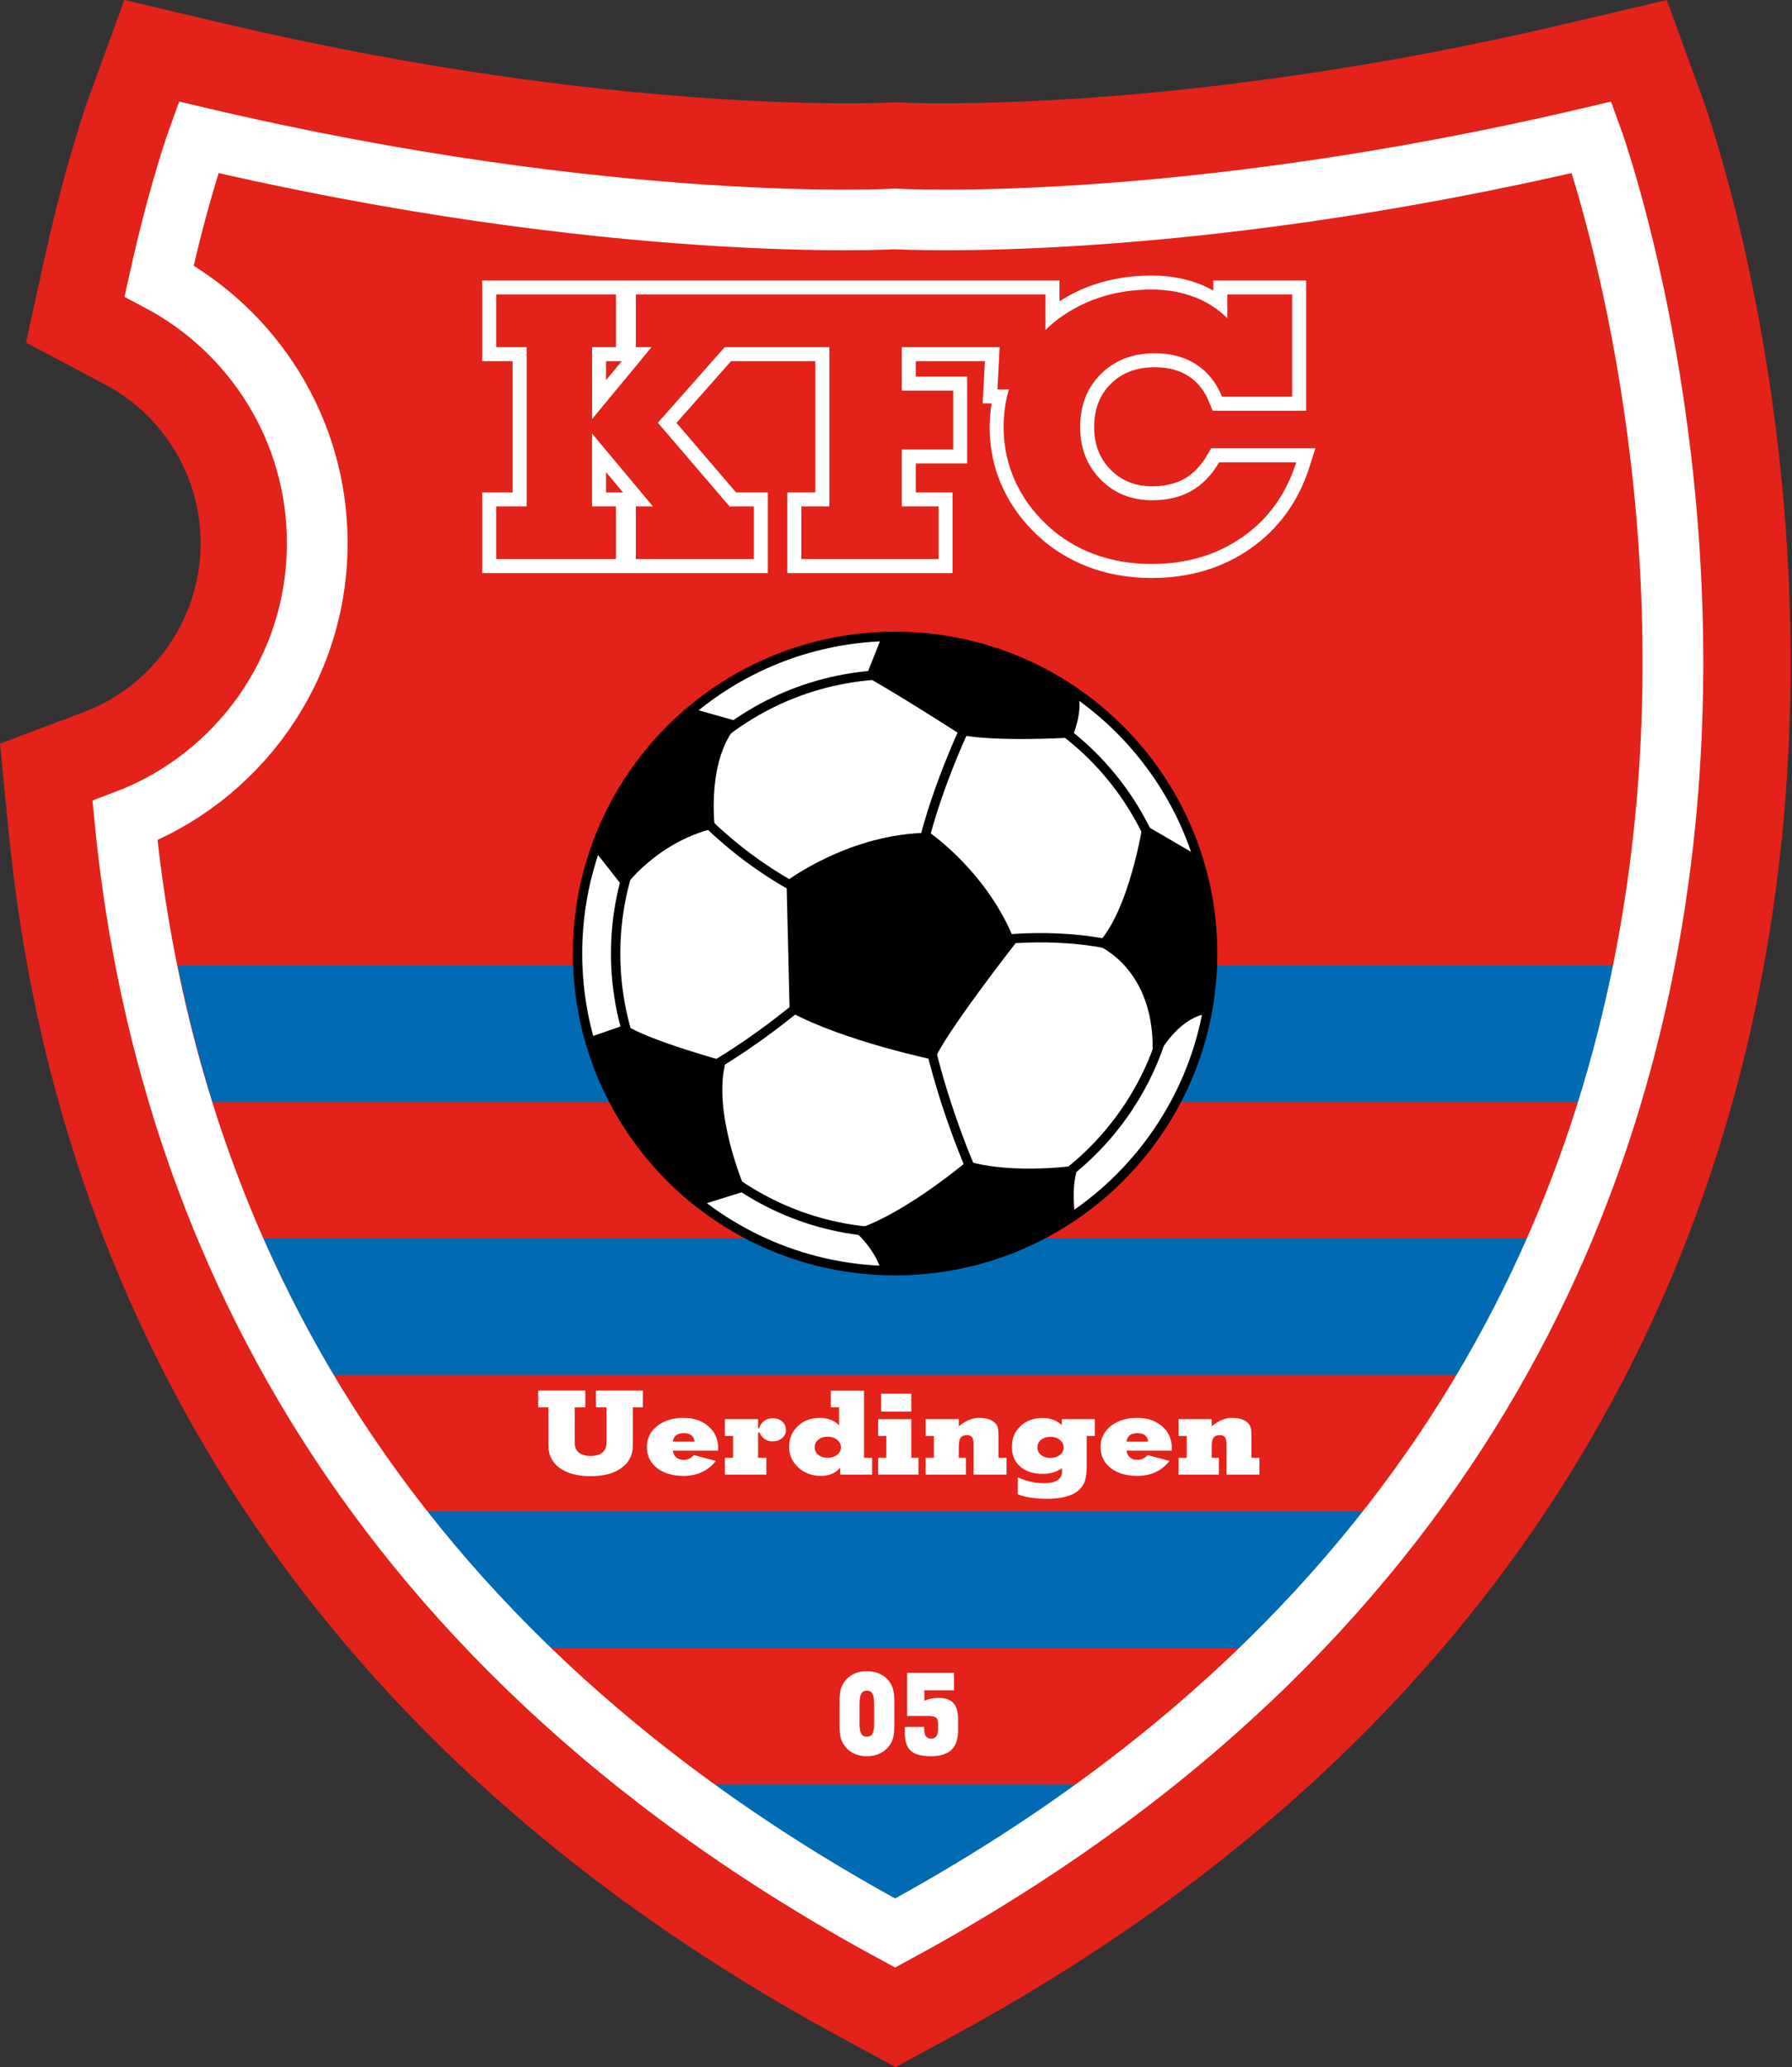 <?xml version="1.0" encoding="UTF-8"?>
<svg xmlns="http://www.w3.org/2000/svg" xmlns:xlink="http://www.w3.org/1999/xlink" width="235pt" height="271pt" viewBox="0 0 235 271" version="1.1">
<rect x="0" y="0" width="235" height="271" fill="#333333" stroke="none"/>
<g id="surface1">
<path style=" stroke:none;fill-rule:nonzero;fill:rgb(89.02%,13.333%,9.804%);fill-opacity:1;" d="M 223.238 12.777 L 218.578 0 L 205.328 3.121 C 153.957 15.227 118.656 13.465 118.309 13.449 L 117.469 13.402 L 116.578 13.449 C 116.227 13.465 80.93 15.227 29.559 3.121 L 16.305 0 L 11.645 12.781 C 11.527 13.105 8.711 20.891 5.914 33.551 L 3.406 44.914 L 13.699 50.363 C 21.477 54.48 26.309 62.484 26.309 71.25 C 26.309 81.027 20.152 89.91 10.992 93.359 L 0 97.496 L 1.148 109.168 C 4.133 139.527 13.242 167.379 28.219 191.949 C 46.793 222.414 74.359 247.684 110.145 267.059 L 117.445 271.008 L 124.742 267.059 C 160.965 247.449 188.754 221.805 207.336 190.84 C 222.258 165.977 231.207 137.801 233.934 107.102 C 238.523 55.426 223.863 14.496 223.238 12.777 Z M 223.238 12.777 "/>
<path style=" stroke:none;fill-rule:nonzero;fill:rgb(0%,41.569%,69.804%);fill-opacity:1;" d="M 207.07 144.457 C 208.887 138.629 210.418 132.66 211.652 126.551 L 23.293 126.551 C 24.523 132.656 26.043 138.629 27.852 144.457 Z M 207.07 144.457 "/>
<path style=" stroke:none;fill-rule:nonzero;fill:rgb(0%,41.569%,69.804%);fill-opacity:1;" d="M 43.727 180.266 L 191.164 180.266 C 194.59 174.5 197.656 168.523 200.367 162.363 L 34.531 162.363 C 37.238 168.527 40.305 174.5 43.727 180.266 Z M 43.727 180.266 "/>
<path style=" stroke:none;fill-rule:nonzero;fill:rgb(0%,41.569%,69.804%);fill-opacity:1;" d="M 72.215 216.078 L 162.672 216.078 C 168.559 210.395 173.965 204.426 178.883 198.172 L 56.008 198.172 C 60.926 204.426 66.328 210.395 72.215 216.078 Z M 72.215 216.078 "/>
<path style=" stroke:none;fill-rule:nonzero;fill:rgb(0%,41.569%,69.804%);fill-opacity:1;" d="M 117.441 249.051 C 125.898 244.375 133.828 239.348 141.234 233.98 L 93.652 233.98 C 101.059 239.348 108.988 244.375 117.441 249.051 Z M 117.441 249.051 "/>
<path style="fill:none;stroke-width:11.83;stroke-linecap:butt;stroke-linejoin:miter;stroke:rgb(100%,100%,100%);stroke-opacity:1;stroke-miterlimit:4;" d="M 310.155 26.785 C 229.165 45.896 174.413 42.713 174.413 42.713 C 174.413 42.713 119.661 45.896 38.671 26.785 C 38.671 26.785 34.877 37.224 31.002 54.796 C 49.328 64.508 61.818 83.771 61.818 105.955 C 61.818 130.736 46.241 151.869 24.348 160.123 C 31.425 232.235 65.896 318.312 174.419 377.139 C 394.331 257.928 310.155 26.785 310.155 26.785 Z M 310.155 26.785 " transform="matrix(0.673,0,0,0.672,0,0)"/>
<path style=" stroke:none;fill-rule:nonzero;fill:rgb(100%,100%,100%);fill-opacity:1;" d="M 71.914 189.531 L 71.914 184.516 L 70.574 184.516 L 70.574 182.316 L 76.758 182.316 L 76.758 184.516 L 75.363 184.516 L 75.363 189.125 C 75.363 189.699 75.539 190.137 75.895 190.438 C 76.25 190.734 76.77 190.887 77.453 190.887 C 78.137 190.887 78.652 190.734 79.004 190.438 C 79.359 190.137 79.535 189.699 79.535 189.125 L 79.535 184.516 L 78.156 184.516 L 78.156 182.316 L 84.305 182.316 L 84.305 184.516 L 82.984 184.516 L 82.984 189.531 C 82.984 190.766 82.488 191.746 81.496 192.465 C 80.508 193.184 79.156 193.543 77.445 193.543 C 75.738 193.543 74.391 193.184 73.398 192.465 C 72.41 191.746 71.914 190.766 71.914 189.531 Z M 71.914 189.531 "/>
<path style=" stroke:none;fill-rule:nonzero;fill:rgb(100%,100%,100%);fill-opacity:1;" d="M 88.66 188.184 C 88.898 187.996 89.238 187.902 89.672 187.902 C 90.102 187.902 90.434 187.992 90.668 188.18 C 90.906 188.363 91.039 188.641 91.078 189.012 L 88.242 189.012 C 88.277 188.648 88.418 188.371 88.66 188.184 Z M 90.988 190.77 C 90.812 190.984 90.613 191.141 90.387 191.246 C 90.16 191.348 89.902 191.402 89.609 191.402 C 89.242 191.402 88.93 191.289 88.676 191.07 C 88.422 190.848 88.277 190.559 88.242 190.195 L 94.16 190.195 C 94.16 190.16 94.164 190.109 94.168 190.035 C 94.176 189.965 94.18 189.91 94.18 189.875 C 94.18 188.699 93.754 187.742 92.91 187.004 C 92.062 186.266 90.977 185.895 89.648 185.895 C 88.23 185.895 87.074 186.25 86.18 186.961 C 85.281 187.672 84.832 188.582 84.832 189.695 C 84.832 190.848 85.273 191.773 86.156 192.465 C 87.039 193.16 88.207 193.504 89.664 193.504 C 90.539 193.504 91.332 193.34 92.047 193.008 C 92.762 192.672 93.367 192.184 93.871 191.539 Z M 90.988 190.77 "/>
<path style=" stroke:none;fill-rule:nonzero;fill:rgb(100%,100%,100%);fill-opacity:1;" d="M 99.41 187.301 L 99.543 187.273 C 99.684 186.848 99.902 186.52 100.211 186.293 C 100.52 186.062 100.887 185.949 101.316 185.949 C 101.836 185.949 102.258 186.094 102.582 186.379 C 102.902 186.664 103.066 187.031 103.066 187.488 C 103.066 187.922 102.898 188.273 102.57 188.555 C 102.238 188.832 101.812 188.973 101.301 188.973 C 100.906 188.973 100.566 188.875 100.285 188.68 C 100 188.48 99.766 188.188 99.582 187.789 L 99.41 187.836 L 99.41 191.133 L 100.5 191.133 L 100.5 193.332 L 95.062 193.332 L 95.062 191.133 L 96.133 191.133 L 96.133 188.262 L 95.062 188.262 L 95.062 186.062 L 99.41 186.062 Z M 99.41 187.301 "/>
<path style=" stroke:none;fill-rule:nonzero;fill:rgb(100%,100%,100%);fill-opacity:1;" d="M 107.316 188.75 C 107.637 188.492 108.047 188.359 108.543 188.359 C 109.027 188.359 109.438 188.496 109.773 188.766 C 110.109 189.031 110.277 189.359 110.277 189.746 C 110.277 190.148 110.109 190.477 109.781 190.742 C 109.445 191.004 109.035 191.133 108.543 191.133 C 108.047 191.133 107.637 191.004 107.316 190.746 C 106.996 190.484 106.836 190.152 106.836 189.746 C 106.836 189.34 106.996 189.008 107.316 188.75 Z M 108.945 184.516 L 110.035 184.516 L 110.035 186.863 C 109.707 186.539 109.332 186.297 108.906 186.137 C 108.484 185.973 108.023 185.895 107.52 185.895 C 106.352 185.895 105.387 186.25 104.629 186.965 C 103.867 187.68 103.488 188.59 103.488 189.703 C 103.488 190.777 103.891 191.68 104.699 192.41 C 105.508 193.141 106.496 193.504 107.664 193.504 C 108.203 193.504 108.676 193.414 109.086 193.238 C 109.496 193.062 109.863 192.793 110.18 192.43 L 110.18 193.332 L 114.363 193.332 L 114.363 191.133 L 113.309 191.133 L 113.309 182.336 L 108.945 182.336 Z M 108.945 184.516 "/>
<path style=" stroke:none;fill-rule:nonzero;fill:rgb(100%,100%,100%);fill-opacity:1;" d="M 115.543 185.07 L 115.543 182.719 L 119.504 182.719 L 119.504 185.07 Z M 119.504 191.133 L 120.445 191.133 L 120.445 193.332 L 115.16 193.332 L 115.16 191.133 L 116.23 191.133 L 116.23 188.266 L 115.16 188.266 L 115.16 186.066 L 119.504 186.066 Z M 119.504 191.133 "/>
<path style=" stroke:none;fill-rule:nonzero;fill:rgb(100%,100%,100%);fill-opacity:1;" d="M 125.734 187 C 126.195 186.621 126.645 186.344 127.086 186.164 C 127.527 185.984 127.969 185.895 128.418 185.895 C 128.91 185.895 129.336 185.957 129.699 186.086 C 130.062 186.215 130.355 186.402 130.574 186.656 C 130.707 186.805 130.801 186.988 130.855 187.199 C 130.914 187.418 130.941 187.758 130.941 188.23 L 130.941 191.133 L 131.996 191.133 L 131.996 193.332 L 127.668 193.332 L 127.668 189.387 C 127.668 188.926 127.602 188.605 127.473 188.43 C 127.34 188.254 127.117 188.168 126.801 188.168 C 126.41 188.168 126.137 188.277 125.977 188.5 C 125.816 188.719 125.734 189.121 125.734 189.703 L 125.734 191.133 L 126.672 191.133 L 126.672 193.332 L 121.387 193.332 L 121.387 191.133 L 122.461 191.133 L 122.461 188.262 L 121.387 188.262 L 121.387 186.062 L 125.734 186.062 Z M 125.734 187 "/>
<path style=" stroke:none;fill-rule:nonzero;fill:rgb(100%,100%,100%);fill-opacity:1;" d="M 136.527 188.77 C 136.848 188.508 137.254 188.379 137.75 188.379 C 138.238 188.379 138.648 188.512 138.984 188.781 C 139.316 189.051 139.484 189.379 139.484 189.766 C 139.484 190.164 139.32 190.496 138.988 190.762 C 138.656 191.02 138.242 191.152 137.75 191.152 C 137.254 191.152 136.848 191.023 136.527 190.762 C 136.203 190.504 136.043 190.172 136.043 189.766 C 136.043 189.359 136.203 189.027 136.527 188.77 Z M 142.516 188.266 L 143.57 188.266 L 143.57 186.066 L 139.242 186.066 L 139.242 186.844 C 138.891 186.52 138.508 186.285 138.102 186.137 C 137.695 185.988 137.234 185.91 136.727 185.91 C 135.547 185.91 134.582 186.266 133.824 186.973 C 133.07 187.68 132.695 188.594 132.695 189.719 C 132.695 190.793 133.059 191.645 133.785 192.281 C 134.512 192.918 135.5 193.234 136.746 193.234 C 137.254 193.234 137.711 193.176 138.121 193.051 C 138.527 192.93 138.902 192.742 139.242 192.492 C 139.262 192.605 139.27 192.688 139.273 192.738 C 139.277 192.789 139.277 192.84 139.277 192.895 C 139.277 193.414 139.082 193.805 138.688 194.066 C 138.293 194.328 137.695 194.461 136.906 194.461 C 136.336 194.461 135.766 194.398 135.195 194.273 C 134.625 194.148 134.047 193.957 133.465 193.695 L 133.465 195.914 C 133.91 196.105 134.469 196.25 135.145 196.352 C 135.82 196.453 136.574 196.508 137.398 196.508 C 138.242 196.508 139.004 196.418 139.684 196.246 C 140.363 196.074 140.902 195.832 141.297 195.52 C 141.738 195.172 142.055 194.75 142.238 194.254 C 142.426 193.754 142.516 193.059 142.516 192.164 Z M 142.516 188.266 "/>
<path style=" stroke:none;fill-rule:nonzero;fill:rgb(100%,100%,100%);fill-opacity:1;" d="M 148.152 188.184 C 148.391 187.996 148.73 187.902 149.164 187.902 C 149.594 187.902 149.926 187.992 150.164 188.18 C 150.398 188.363 150.535 188.641 150.57 189.012 L 147.734 189.012 C 147.77 188.648 147.91 188.371 148.152 188.184 Z M 150.48 190.77 C 150.305 190.984 150.105 191.141 149.879 191.246 C 149.652 191.348 149.395 191.402 149.102 191.402 C 148.734 191.402 148.422 191.289 148.168 191.07 C 147.914 190.848 147.77 190.559 147.734 190.195 L 153.652 190.195 C 153.652 190.16 153.656 190.109 153.66 190.035 C 153.668 189.965 153.672 189.91 153.672 189.875 C 153.672 188.699 153.25 187.742 152.402 187.004 C 151.555 186.266 150.469 185.895 149.145 185.895 C 147.727 185.895 146.57 186.25 145.672 186.961 C 144.773 187.672 144.328 188.582 144.328 189.695 C 144.328 190.848 144.77 191.773 145.648 192.465 C 146.531 193.16 147.703 193.504 149.16 193.504 C 150.031 193.504 150.828 193.34 151.543 193.008 C 152.254 192.672 152.863 192.184 153.367 191.539 Z M 150.48 190.77 "/>
<path style=" stroke:none;fill-rule:nonzero;fill:rgb(100%,100%,100%);fill-opacity:1;" d="M 158.902 187 C 159.359 186.621 159.812 186.344 160.25 186.164 C 160.691 185.984 161.137 185.895 161.586 185.895 C 162.074 185.895 162.504 185.957 162.863 186.086 C 163.227 186.215 163.52 186.402 163.738 186.656 C 163.871 186.805 163.965 186.988 164.023 187.199 C 164.078 187.418 164.109 187.758 164.109 188.23 L 164.109 191.133 L 165.16 191.133 L 165.16 193.332 L 160.832 193.332 L 160.832 189.387 C 160.832 188.926 160.766 188.605 160.637 188.43 C 160.504 188.254 160.281 188.168 159.965 188.168 C 159.578 188.168 159.301 188.277 159.141 188.5 C 158.98 188.719 158.898 189.121 158.898 189.703 L 158.898 191.133 L 159.836 191.133 L 159.836 193.332 L 154.551 193.332 L 154.551 191.133 L 155.625 191.133 L 155.625 188.262 L 154.551 188.262 L 154.551 186.062 L 158.898 186.062 L 158.898 187 Z M 158.902 187 "/>
<path style=" stroke:none;fill-rule:nonzero;fill:rgb(100%,100%,100%);fill-opacity:1;" d="M 114.414 227.301 C 114.266 227.566 114.02 227.695 113.672 227.695 C 113.332 227.695 113.086 227.566 112.941 227.301 C 112.793 227.039 112.719 226.582 112.719 225.938 L 112.719 223.418 C 112.719 222.785 112.797 222.332 112.945 222.062 C 113.094 221.789 113.336 221.656 113.672 221.656 C 114.016 221.656 114.262 221.789 114.41 222.055 C 114.559 222.32 114.637 222.773 114.637 223.422 L 114.637 225.938 C 114.637 226.582 114.562 227.039 114.414 227.301 Z M 110.215 227.703 C 110.297 228.074 110.43 228.406 110.621 228.695 C 110.957 229.203 111.383 229.594 111.898 229.859 C 112.414 230.125 113.004 230.258 113.668 230.258 C 114.34 230.258 114.941 230.125 115.465 229.859 C 115.988 229.594 116.418 229.203 116.754 228.695 C 116.938 228.406 117.07 228.082 117.152 227.719 C 117.234 227.359 117.277 226.797 117.277 226.027 L 117.277 223.316 C 117.277 222.547 117.234 221.984 117.152 221.625 C 117.07 221.262 116.938 220.941 116.754 220.656 C 116.422 220.148 115.996 219.762 115.473 219.5 C 114.949 219.242 114.348 219.109 113.668 219.109 C 112.996 219.109 112.406 219.242 111.891 219.5 C 111.371 219.762 110.949 220.148 110.621 220.656 C 110.43 220.945 110.297 221.273 110.215 221.645 C 110.137 222.016 110.094 222.574 110.094 223.316 L 110.094 226.027 C 110.098 226.77 110.137 227.328 110.215 227.703 Z M 110.215 227.703 "/>
<path style=" stroke:none;fill-rule:nonzero;fill:rgb(100%,100%,100%);fill-opacity:1;" d="M 118.668 226.414 L 121.195 226.414 L 121.195 226.609 C 121.195 227.102 121.27 227.449 121.414 227.648 C 121.559 227.848 121.797 227.945 122.129 227.945 C 122.418 227.945 122.637 227.844 122.789 227.641 C 122.941 227.438 123.016 227.145 123.016 226.766 L 123.016 225.891 C 123.016 225.559 122.926 225.324 122.738 225.188 C 122.551 225.051 122.223 224.98 121.754 224.98 L 118.957 224.98 L 118.957 219.32 L 125.102 219.32 L 125.102 221.617 L 121.219 221.617 L 121.219 222.977 C 121.516 222.852 121.82 222.758 122.133 222.699 C 122.445 222.641 122.762 222.609 123.086 222.609 C 123.965 222.609 124.613 222.832 125.023 223.281 C 125.434 223.73 125.641 224.438 125.641 225.395 L 125.641 226.883 C 125.641 228.031 125.348 228.879 124.762 229.43 C 124.176 229.984 123.273 230.258 122.059 230.258 C 120.836 230.258 119.965 230.023 119.441 229.551 C 118.918 229.078 118.656 228.293 118.656 227.188 C 118.656 227.078 118.656 226.961 118.66 226.828 C 118.66 226.695 118.664 226.559 118.668 226.414 Z M 118.668 226.414 "/>
<path style=" stroke:none;fill-rule:nonzero;fill:rgb(100%,100%,100%);fill-opacity:1;" d="M 158.824 58.777 L 158.293 59.684 C 157.477 61.078 156.477 62.117 155.32 62.77 C 154.16 63.422 152.738 63.754 151.098 63.754 C 148.875 63.754 147.094 63.043 145.645 61.578 C 144.191 60.105 143.488 58.281 143.488 56.004 C 143.488 53.633 144.203 51.773 145.676 50.32 C 147.156 48.859 149.043 48.152 151.434 48.152 C 153.207 48.152 154.66 48.531 155.867 49.32 C 157.062 50.094 157.941 51.203 158.559 52.711 L 159.027 53.852 L 171.289 53.852 L 171.289 36.77 L 159.113 36.77 C 159.113 36.77 159.113 37.562 159.113 38.094 C 158.504 37.762 157.879 37.449 157.211 37.199 C 155.316 36.488 153.234 36.125 151.016 36.125 C 148.312 36.125 145.75 36.535 143.406 37.336 C 141.824 37.879 140.336 38.613 138.941 39.504 C 138.941 39.223 138.941 36.77 138.941 36.77 L 63.238 36.77 L 63.238 47.348 C 63.238 47.348 66.156 47.348 67.223 47.348 C 67.223 50.109 67.223 61.797 67.223 64.559 C 66.156 64.559 63.238 64.559 63.238 64.559 L 63.238 75.137 L 100.695 75.137 L 100.695 64.559 C 100.695 64.559 97.43 64.559 96.52 64.559 C 95.656 63.551 90.246 57.234 88.711 55.441 C 90.23 53.723 95.031 48.297 95.871 47.348 C 96.562 47.348 104.336 47.348 106.922 47.348 C 106.922 50.105 106.922 61.797 106.922 64.559 C 106.004 64.559 103.246 64.559 103.246 64.559 L 103.246 75.137 L 124.922 75.137 L 124.922 64.559 C 124.922 64.559 121.504 64.559 120.098 64.559 C 120.098 63.148 120.098 62.168 120.098 60.762 C 122.043 60.762 126.836 60.762 126.836 60.762 L 126.836 49.379 C 126.836 49.379 122.043 49.379 120.098 49.379 C 120.098 48.492 120.098 48.234 120.098 47.348 C 122.32 47.348 126.836 47.348 129.156 47.348 C 129.07 48.988 128.867 52.891 128.867 52.891 C 128.867 52.891 129.473 52.891 130.031 52.891 C 129.875 53.898 129.777 54.93 129.777 55.98 C 129.777 58.898 130.398 61.672 131.625 64.219 C 132.844 66.754 134.633 69.027 136.941 70.977 C 138.883 72.574 141.055 73.781 143.426 74.586 C 145.77 75.379 148.332 75.781 151.035 75.781 C 155.977 75.781 160.34 74.477 164.012 71.902 C 167.707 69.309 170.309 65.699 171.742 61.164 L 172.496 58.777 Z M 162.953 70.398 C 159.582 72.762 155.609 73.941 151.035 73.941 C 148.52 73.941 146.18 73.578 144.016 72.844 C 141.852 72.113 139.891 71.023 138.129 69.574 C 136.008 67.781 134.391 65.73 133.281 63.422 C 132.172 61.113 131.613 58.633 131.613 55.98 C 131.613 54.258 131.844 52.617 132.297 51.055 L 130.805 51.055 L 131.09 45.512 L 118.258 45.512 L 118.258 51.215 L 125 51.215 L 125 58.926 L 118.258 58.926 L 118.258 66.395 L 123.086 66.395 L 123.086 73.301 L 105.086 73.301 L 105.086 66.395 L 108.762 66.395 L 108.762 45.512 L 95.043 45.512 L 86.273 55.422 L 95.668 66.395 L 98.855 66.395 L 98.855 73.301 L 83.383 73.301 L 83.383 66.395 L 85.625 66.395 L 77.637 56.836 L 77.637 66.395 L 80.777 66.395 L 80.777 73.301 L 65.078 73.301 L 65.078 66.395 L 69.059 66.395 L 69.059 45.512 L 65.078 45.512 L 65.078 38.605 L 80.781 38.605 L 80.781 45.512 L 77.641 45.512 L 77.641 54.949 L 85.445 45.512 L 83.383 45.512 L 83.383 38.605 L 137.102 38.605 L 137.102 43.262 C 137.43 42.945 137.766 42.633 138.125 42.328 C 139.883 40.898 141.84 39.812 144.004 39.074 C 146.164 38.332 148.5 37.961 151.016 37.961 C 153.02 37.961 154.871 38.281 156.562 38.918 C 158.254 39.555 159.719 40.492 160.953 41.73 L 160.953 38.605 L 169.453 38.605 L 169.453 52.016 L 160.262 52.016 C 159.504 50.168 158.375 48.754 156.871 47.777 C 155.367 46.805 153.555 46.316 151.438 46.316 C 148.559 46.316 146.211 47.215 144.387 49.016 C 142.562 50.816 141.648 53.145 141.648 56.004 C 141.648 58.762 142.543 61.047 144.336 62.867 C 146.129 64.684 148.383 65.59 151.098 65.59 C 153.07 65.59 154.781 65.184 156.227 64.367 C 157.676 63.551 158.891 62.297 159.879 60.609 L 169.988 60.609 C 168.672 64.773 166.328 68.035 162.953 70.398 Z M 81.699 64.559 C 81.238 64.559 80.109 64.559 79.477 64.559 C 79.477 63.734 79.477 63.227 79.477 61.902 C 80.547 63.184 80.738 63.41 81.699 64.559 Z M 81.543 47.348 C 80.648 48.434 80.48 48.633 79.477 49.844 C 79.477 48.605 79.477 48.129 79.477 47.348 C 80.109 47.348 80.781 47.348 80.781 47.348 C 80.781 47.348 81.172 47.348 81.543 47.348 Z M 81.543 47.348 "/>
<path style="fill-rule:nonzero;fill:rgb(100%,100%,100%);fill-opacity:1;stroke-width:1.82;stroke-linecap:butt;stroke-linejoin:miter;stroke:rgb(0%,0%,0%);stroke-opacity:1;stroke-miterlimit:4;" d="M 236.294 186.037 C 236.294 220.211 208.588 247.919 174.413 247.919 C 140.238 247.919 112.537 220.211 112.537 186.037 C 112.537 151.863 140.238 124.154 174.413 124.154 C 208.588 124.154 236.294 151.863 236.294 186.037 Z M 236.294 186.037 " transform="matrix(0.673,0,0,0.672,0,0)"/>
<path style="fill:none;stroke-width:1.82;stroke-linecap:butt;stroke-linejoin:miter;stroke:rgb(0%,0%,0%);stroke-opacity:1;stroke-miterlimit:4;" d="M 228.869 186.037 C 228.869 216.109 204.486 240.49 174.413 240.49 C 144.34 240.49 119.963 216.109 119.963 186.037 C 119.963 155.964 144.34 131.584 174.413 131.584 C 204.486 131.584 228.869 155.964 228.869 186.037 Z M 228.869 186.037 " transform="matrix(0.673,0,0,0.672,0,0)"/>
<path style=" stroke:none;fill-rule:nonzero;fill:rgb(0%,0%,0%);fill-opacity:1;" d="M 115.613 83.531 L 113.562 88.688 C 113.562 88.688 117.441 90.832 126.02 96.34 C 126.02 96.34 129.23 97.277 140.598 96.707 C 140.598 96.707 142.109 93.246 141.352 91.02 C 141.352 91.02 132.781 83.531 115.613 83.531 Z M 115.613 83.531 "/>
<path style=" stroke:none;fill-rule:nonzero;fill:rgb(0%,0%,0%);fill-opacity:1;" d="M 157.062 112.188 L 149.867 107.996 C 149.867 107.996 148.129 119.543 143.793 123.879 C 143.793 123.879 152.32 127.09 151.031 139.918 C 151.031 139.918 153.668 133.707 158.227 132.906 C 158.227 132.902 160.887 120.996 157.062 112.188 Z M 157.062 112.188 "/>
<path style=" stroke:none;fill-rule:nonzero;fill:rgb(0%,0%,0%);fill-opacity:1;" d="M 140.98 159.441 C 140.98 159.441 140.352 155.355 141.457 152.773 C 141.457 152.773 132.965 154.066 126.84 152.23 C 126.84 152.23 118.438 159.363 111.914 161.305 C 111.914 161.305 114.57 163.367 115.598 166.672 C 115.598 166.672 130.254 167.621 140.98 159.441 Z M 140.98 159.441 "/>
<path style=" stroke:none;fill-rule:nonzero;fill:rgb(0%,0%,0%);fill-opacity:1;" d="M 78.02 111.59 L 81.816 116.41 C 81.816 116.41 85.988 110.414 93.75 108.578 C 93.75 108.578 92.5 99.207 97.055 94.66 L 90.945 92.941 C 90.945 92.941 83.328 97.875 78.02 111.59 Z M 78.02 111.59 "/>
<path style=" stroke:none;fill-rule:nonzero;fill:rgb(0%,0%,0%);fill-opacity:1;" d="M 91.918 157.992 L 97.926 156.109 L 97.633 155.699 C 97.633 155.699 93.344 145.703 95.18 139.176 C 95.18 139.176 85.289 136.504 81.961 134.371 L 77.789 135.824 L 77.227 136.02 C 77.227 136.02 80.68 150.191 91.914 157.535 "/>
<path style="fill:none;stroke-width:1.82;stroke-linecap:butt;stroke-linejoin:miter;stroke:rgb(0%,0%,0%);stroke-opacity:1;stroke-miterlimit:4;" d="M 135.284 157.828 C 135.284 157.828 143.174 167.227 156.824 174.21 " transform="matrix(0.673,0,0,0.672,0,0)"/>
<path style="fill:none;stroke-width:1.82;stroke-linecap:butt;stroke-linejoin:miter;stroke:rgb(0%,0%,0%);stroke-opacity:1;stroke-miterlimit:4;" d="M 189.281 139.321 C 189.281 139.321 182.604 152.67 179.57 166.013 " transform="matrix(0.673,0,0,0.672,0,0)"/>
<path style="fill:none;stroke-width:1.82;stroke-linecap:butt;stroke-linejoin:miter;stroke:rgb(0%,0%,0%);stroke-opacity:1;stroke-miterlimit:4;" d="M 137.105 209.086 C 137.105 209.086 146.811 203.934 158.338 193.919 " transform="matrix(0.673,0,0,0.672,0,0)"/>
<path style=" stroke:none;fill-rule:nonzero;fill:rgb(0%,0%,0%);fill-opacity:1;" d="M 103.555 132.648 L 103.145 115.516 C 103.145 115.516 111.52 109.191 121.938 109.191 C 121.938 109.191 129.699 114.496 133.172 123.672 C 133.172 123.672 123.773 135.711 122.551 138.973 C 122.551 138.973 110.703 136.523 103.555 132.648 "/>
<path style="fill:none;stroke-width:1.82;stroke-linecap:butt;stroke-linejoin:miter;stroke:rgb(0%,0%,0%);stroke-opacity:1;stroke-miterlimit:4;" d="M 189.885 229.714 C 189.885 229.714 182.906 214.547 179.878 197.562 " transform="matrix(0.673,0,0,0.672,0,0)"/>
<path style="fill:none;stroke-width:1.82;stroke-linecap:butt;stroke-linejoin:miter;stroke:rgb(0%,0%,0%);stroke-opacity:1;stroke-miterlimit:4;" d="M 192.919 183.609 C 192.919 183.609 207.329 181.262 220.823 185.433 " transform="matrix(0.673,0,0,0.672,0,0)"/>
</g>
</svg>
